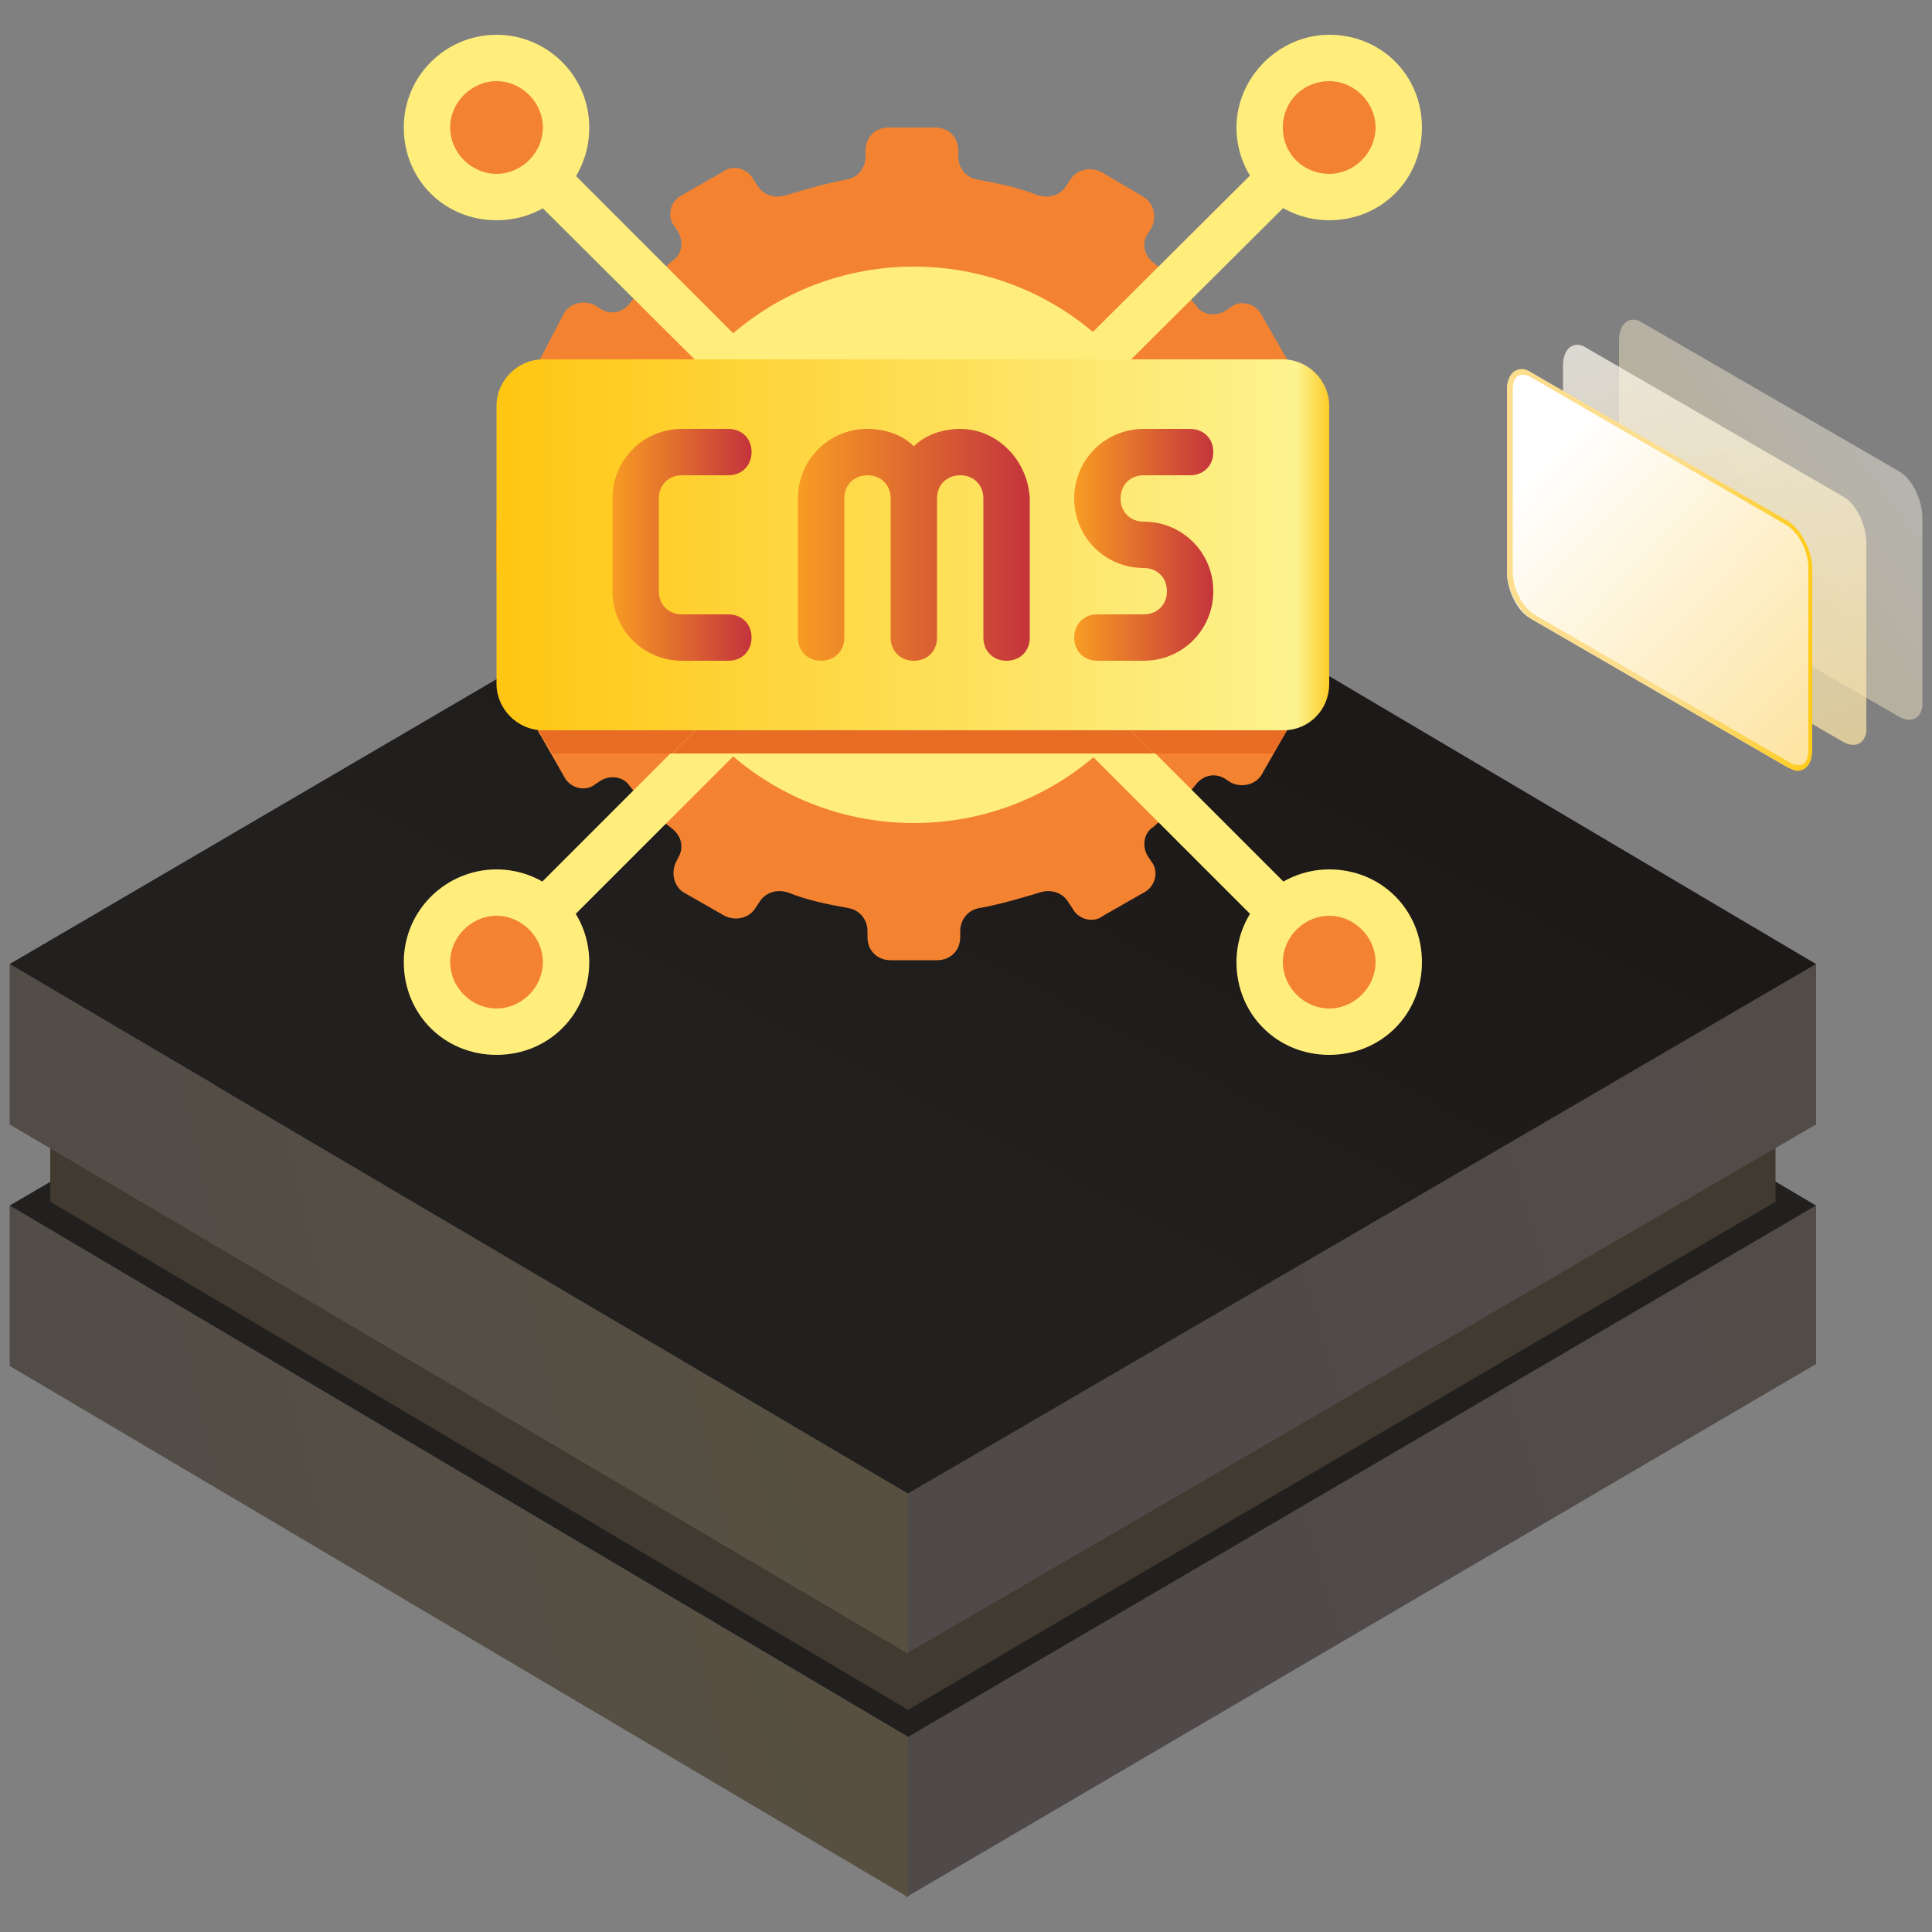 <?xml version="1.0" encoding="utf-8"?>
<!-- Generator: Adobe Illustrator 25.4.1, SVG Export Plug-In . SVG Version: 6.00 Build 0)  -->
<svg version="1.1" id="Layer_1" xmlns="http://www.w3.org/2000/svg" xmlns:xlink="http://www.w3.org/1999/xlink" x="0px" y="0px"
	 viewBox="0 0 100 100" style="enable-background:new 0 0 100 100;" xml:space="preserve">
<rect x="0" y="0" width="100" height="100" fill="#808080" stroke="none"/>
<style type="text/css">
	.st0{fill:url(#SVGID_1_);}
	.st1{fill:url(#SVGID_00000140718336068014324290000009997010461876371599_);}
	.st2{fill:url(#SVGID_00000181053194986273033320000000818340500704545701_);}
	.st3{fill:#413A30;}
	.st4{fill:url(#SVGID_00000163783607796992729710000007269548708163867298_);}
	.st5{fill:url(#SVGID_00000180336112761510835440000005595776277126720190_);}
	.st6{fill:url(#SVGID_00000013176119257293156810000014609264608809220783_);}
	.st7{opacity:0.25;clip-path:url(#SVGID_00000093154830042485038530000005373388357080717216_);}
	.st8{fill:none;}
	.st9{opacity:0.43;fill:url(#SVGID_00000061430777858954387690000009881256963801358474_);enable-background:new    ;}
	.st10{opacity:0.715;fill:url(#SVGID_00000114050086482920659430000016075734931359532434_);enable-background:new    ;}
	.st11{fill:url(#SVGID_00000115506132438249881490000002004873147919578015_);}
	.st12{fill:url(#SVGID_00000016764505718729411690000003609428517383602841_);}
	.st13{fill:#F48331;}
	.st14{fill:#FFEE7C;}
	.st15{fill:#E86C24;}
	.st16{fill:url(#SVGID_00000152245592130304652780000008349249490840387209_);}
	.st17{fill:url(#SVGID_00000115484232264996599930000013393219520469941647_);}
	.st18{fill:url(#SVGID_00000085234468753842547780000007954091950966256788_);}
	.st19{fill:url(#SVGID_00000009568591882129787490000012663091131662476676_);}
</style>
<g>
	<g>
		<g>
			
				<linearGradient id="SVGID_1_" gradientUnits="userSpaceOnUse" x1="62.72" y1="17.387" x2="164.477" y2="47.856" gradientTransform="matrix(1 0 0 -1 0 100)">
				<stop  offset="8.567769e-07" style="stop-color:#4F494A"/>
				<stop  offset="0.222" style="stop-color:#514B4A"/>
				<stop  offset="0.483" style="stop-color:#544E45"/>
				<stop  offset="0.763" style="stop-color:#5A523D"/>
				<stop  offset="1" style="stop-color:#605734"/>
			</linearGradient>
			<polygon class="st0" points="46.9,89.9 46.9,98.2 94,70.6 94,62.4 			"/>
			
				<linearGradient id="SVGID_00000027581974916600817560000005728068395521483689_" gradientUnits="userSpaceOnUse" x1="-40.496" y1="5.301" x2="90.817" y2="34.737" gradientTransform="matrix(1 0 0 -1 0 100)">
				<stop  offset="8.567769e-07" style="stop-color:#4F494A"/>
				<stop  offset="0.222" style="stop-color:#514B4A"/>
				<stop  offset="0.483" style="stop-color:#544E45"/>
				<stop  offset="0.763" style="stop-color:#5A523D"/>
				<stop  offset="1" style="stop-color:#605734"/>
			</linearGradient>
			<polygon style="fill:url(#SVGID_00000027581974916600817560000005728068395521483689_);" points="47,89.9 47,98.2 0.5,70.7 
				0.5,62.4 			"/>
			
				<linearGradient id="SVGID_00000084499782455592495630000005610788075190264746_" gradientUnits="userSpaceOnUse" x1="96.699" y1="131.791" x2="43.516" y2="30.435" gradientTransform="matrix(1 0 0 -1 0 100)">
				<stop  offset="4.283885e-07" style="stop-color:#221F1F"/>
				<stop  offset="1" style="stop-color:#221F1F"/>
			</linearGradient>
			<polygon style="fill:url(#SVGID_00000084499782455592495630000005610788075190264746_);" points="0.5,62.4 47,89.9 94,62.4 
				47.5,34.9 			"/>
			<polygon class="st3" points="47,80.5 47,88.5 91.9,62.2 91.9,54.2 			"/>
			<polygon class="st3" points="47,80.5 47,88.5 2.6,62.2 2.6,54.3 			"/>
			
				<linearGradient id="SVGID_00000130623111296835216100000009606270385743980220_" gradientUnits="userSpaceOnUse" x1="62.718" y1="29.923" x2="164.476" y2="60.393" gradientTransform="matrix(1 0 0 -1 0 100)">
				<stop  offset="8.567769e-07" style="stop-color:#4F494A"/>
				<stop  offset="0.222" style="stop-color:#514B4A"/>
				<stop  offset="0.483" style="stop-color:#544E45"/>
				<stop  offset="0.763" style="stop-color:#5A523D"/>
				<stop  offset="1" style="stop-color:#605734"/>
			</linearGradient>
			<polygon style="fill:url(#SVGID_00000130623111296835216100000009606270385743980220_);" points="46.9,77.3 46.9,85.6 94,58.2 
				94,49.9 			"/>
			
				<linearGradient id="SVGID_00000146497901144052306000000001789900551377617067_" gradientUnits="userSpaceOnUse" x1="-40.498" y1="17.838" x2="90.816" y2="47.274" gradientTransform="matrix(1 0 0 -1 0 100)">
				<stop  offset="8.567769e-07" style="stop-color:#4F494A"/>
				<stop  offset="0.222" style="stop-color:#514B4A"/>
				<stop  offset="0.483" style="stop-color:#544E45"/>
				<stop  offset="0.763" style="stop-color:#5A523D"/>
				<stop  offset="1" style="stop-color:#605734"/>
			</linearGradient>
			<polygon style="fill:url(#SVGID_00000146497901144052306000000001789900551377617067_);" points="47,77.3 47,85.6 0.5,58.2 
				0.5,49.9 			"/>
			
				<linearGradient id="SVGID_00000089571062617815922150000008676141297995192766_" gradientUnits="userSpaceOnUse" x1="96.696" y1="144.323" x2="43.513" y2="42.966" gradientTransform="matrix(1 0 0 -1 0 100)">
				<stop  offset="4.283885e-07" style="stop-color:#151210"/>
				<stop  offset="0.379" style="stop-color:#181513"/>
				<stop  offset="0.825" style="stop-color:#1E1A1A"/>
				<stop  offset="1" style="stop-color:#221F1F"/>
			</linearGradient>
			<polygon style="fill:url(#SVGID_00000089571062617815922150000008676141297995192766_);" points="0.5,49.9 47,77.3 94,49.9 
				47.5,22.4 			"/>
		</g>
		<g>
			<g>
				<defs>
					<polygon id="SVGID_00000060732794484760302090000005460904914025650875_" points="0.8,50.1 0.8,58.3 2.9,59.5 2.9,61.3 
						0.8,62.5 0.8,70.7 47.1,98.2 47.1,98.2 47.1,98.2 47.1,98.2 47.1,98.2 94,70.7 94,62.5 93.7,62.6 94,62.5 91.9,61.3 91.9,59.5 
						94,58.3 94,50 47.6,22.7 					"/>
				</defs>
				<clipPath id="SVGID_00000151529304369141613380000011025399049440874391_">
					<use xlink:href="#SVGID_00000060732794484760302090000005460904914025650875_"  style="overflow:visible;"/>
				</clipPath>
				<g style="opacity:0.25;clip-path:url(#SVGID_00000151529304369141613380000011025399049440874391_);">
					<line class="st8" x1="47" y1="-62.7" x2="-119.9" y2="33.7"/>
					<line class="st8" x1="110.2" y1="-26.2" x2="-56.6" y2="70.3"/>
					<line class="st8" x1="104.9" y1="-29.3" x2="-61.9" y2="67.2"/>
					<line class="st8" x1="99.7" y1="-32.3" x2="-67.2" y2="64.1"/>
					<line class="st8" x1="94.4" y1="-35.3" x2="-72.5" y2="61.1"/>
					<line class="st8" x1="89.1" y1="-38.4" x2="-77.7" y2="58"/>
					<line class="st8" x1="83.9" y1="-41.4" x2="-83" y2="55"/>
					<line class="st8" x1="78.6" y1="-44.5" x2="-88.3" y2="52"/>
					<line class="st8" x1="73.4" y1="-47.5" x2="-93.6" y2="48.9"/>
					<line class="st8" x1="68.1" y1="-50.6" x2="-98.8" y2="45.8"/>
					<line class="st8" x1="62.8" y1="-53.6" x2="-104" y2="42.8"/>
					<line class="st8" x1="57.5" y1="-56.6" x2="-109.3" y2="39.8"/>
					<line class="st8" x1="52.3" y1="-59.7" x2="-114.6" y2="36.7"/>
					<line class="st8" x1="184" y1="16.4" x2="17.1" y2="112.9"/>
					<line class="st8" x1="213.8" y1="35.8" x2="47" y2="132.1"/>
					<line class="st8" x1="210.3" y1="31.6" x2="43.5" y2="128"/>
					<line class="st8" x1="205.1" y1="28.6" x2="38.2" y2="125"/>
					<line class="st8" x1="199.8" y1="25.6" x2="32.9" y2="122"/>
					<line class="st8" x1="194.5" y1="22.6" x2="27.6" y2="119"/>
					<line class="st8" x1="189.3" y1="19.5" x2="22.4" y2="115.9"/>
					<line class="st8" x1="115.5" y1="-23.2" x2="-51.3" y2="73.3"/>
					<line class="st8" x1="178.8" y1="13.4" x2="11.9" y2="109.9"/>
					<line class="st8" x1="173.5" y1="10.3" x2="6.6" y2="106.7"/>
					<line class="st8" x1="168.2" y1="7.3" x2="1.3" y2="103.7"/>
					<line class="st8" x1="162.9" y1="4.3" x2="-3.9" y2="100.7"/>
					<line class="st8" x1="157.6" y1="1.2" x2="-9.2" y2="97.6"/>
					<line class="st8" x1="152.4" y1="-1.9" x2="-14.5" y2="94.6"/>
					<line class="st8" x1="147.1" y1="-4.9" x2="-19.8" y2="91.6"/>
					<line class="st8" x1="141.8" y1="-8" x2="-25" y2="88.5"/>
					<line class="st8" x1="136.6" y1="-11" x2="-30.3" y2="85.4"/>
					<line class="st8" x1="131.3" y1="-14" x2="-35.6" y2="82.4"/>
					<line class="st8" x1="126.1" y1="-17" x2="-40.8" y2="79.4"/>
					<line class="st8" x1="120.8" y1="-20.1" x2="-46.1" y2="76.3"/>
					<line class="st8" x1="215.3" y1="34.7" x2="48.5" y2="-61.7"/>
					<line class="st8" x1="152.1" y1="71.2" x2="-14.8" y2="-25.2"/>
					<line class="st8" x1="157.4" y1="68.2" x2="-9.5" y2="-28.2"/>
					<line class="st8" x1="162.6" y1="65.2" x2="-4.2" y2="-31.3"/>
					<line class="st8" x1="167.9" y1="62.1" x2="1.1" y2="-34.4"/>
					<line class="st8" x1="173.2" y1="59" x2="6.3" y2="-37.4"/>
					<line class="st8" x1="178.5" y1="56" x2="11.6" y2="-40.4"/>
					<line class="st8" x1="183.8" y1="53" x2="16.9" y2="-43.4"/>
					<line class="st8" x1="189" y1="49.9" x2="22.2" y2="-46.5"/>
					<line class="st8" x1="194.3" y1="46.9" x2="27.4" y2="-49.6"/>
					<line class="st8" x1="199.6" y1="43.9" x2="32.6" y2="-52.6"/>
					<line class="st8" x1="204.8" y1="40.8" x2="37.9" y2="-55.7"/>
					<line class="st8" x1="210.1" y1="37.7" x2="43.2" y2="-58.7"/>
					<line class="st8" x1="78.4" y1="113.9" x2="-88.5" y2="17.5"/>
					<line class="st8" x1="45" y1="131.2" x2="-121.9" y2="34.7"/>
					<line class="st8" x1="52" y1="129.1" x2="-114.9" y2="32.6"/>
					<line class="st8" x1="57.2" y1="126.1" x2="-109.6" y2="29.6"/>
					<line class="st8" x1="62.5" y1="123" x2="-104.3" y2="26.6"/>
					<line class="st8" x1="67.8" y1="119.9" x2="-99" y2="23.5"/>
					<line class="st8" x1="73.1" y1="116.9" x2="-93.8" y2="20.5"/>
					<line class="st8" x1="146.9" y1="74.3" x2="-20" y2="-22.1"/>
					<line class="st8" x1="83.6" y1="110.8" x2="-83.2" y2="14.4"/>
					<line class="st8" x1="88.9" y1="107.8" x2="-78" y2="11.3"/>
					<line class="st8" x1="94.2" y1="104.8" x2="-72.7" y2="8.3"/>
					<line class="st8" x1="99.4" y1="101.7" x2="-67.5" y2="5.2"/>
					<line class="st8" x1="104.7" y1="98.6" x2="-62.2" y2="2.2"/>
					<line class="st8" x1="109.9" y1="95.6" x2="-56.9" y2="-0.8"/>
					<line class="st8" x1="115.2" y1="92.6" x2="-51.6" y2="-3.8"/>
					<line class="st8" x1="120.5" y1="89.5" x2="-46.4" y2="-6.9"/>
					<line class="st8" x1="125.8" y1="86.5" x2="-41.1" y2="-10"/>
					<line class="st8" x1="131.1" y1="83.5" x2="-35.8" y2="-13"/>
					<line class="st8" x1="136.3" y1="80.3" x2="-30.5" y2="-16.1"/>
					<line class="st8" x1="141.6" y1="77.3" x2="-25.3" y2="-19.1"/>
				</g>
			</g>
		</g>
	</g>
	<g>
		
			<linearGradient id="SVGID_00000073698725889827759110000016798780601560286859_" gradientUnits="userSpaceOnUse" x1="100.866" y1="-32.009" x2="79.725" y2="-16.259" gradientTransform="matrix(1 0 0 1 0 52)">
			<stop  offset="0" style="stop-color:#FFFFFF"/>
			<stop  offset="1" style="stop-color:#FCDE8D"/>
		</linearGradient>
		<path style="opacity:0.43;fill:url(#SVGID_00000073698725889827759110000016798780601560286859_);enable-background:new    ;" d="
			M98.3,37.1L85,29.4c-0.7-0.4-1.2-1.5-1.2-2.4v-9.4c0-0.9,0.6-1.3,1.2-0.9l13.3,7.7c0.7,0.4,1.2,1.5,1.2,2.4v9.4
			C99.6,37.1,99,37.5,98.3,37.1z"/>
		
			<linearGradient id="SVGID_00000047042479854495721030000017733172054425552524_" gradientUnits="userSpaceOnUse" x1="83.73" y1="-39.062" x2="94.759" y2="-5.853" gradientTransform="matrix(1 0 0 1 0 52)">
			<stop  offset="0" style="stop-color:#FFFFFF"/>
			<stop  offset="1" style="stop-color:#FCDE8D"/>
		</linearGradient>
		
			<path style="opacity:0.715;fill:url(#SVGID_00000047042479854495721030000017733172054425552524_);enable-background:new    ;" d="
			M95.4,38.4l-13.3-7.7c-0.7-0.4-1.2-1.5-1.2-2.4v-9.4c0-0.9,0.6-1.3,1.2-0.9l13.3,7.7c0.7,0.4,1.2,1.5,1.2,2.4v9.4
			C96.7,38.4,96.1,38.8,95.4,38.4z"/>
		
			<linearGradient id="SVGID_00000109728866706743462600000003997518374853480111_" gradientUnits="userSpaceOnUse" x1="79.909" y1="-28.133" x2="98.01" y2="-11.042" gradientTransform="matrix(1 0 0 1 0 52)">
			<stop  offset="0" style="stop-color:#FFFFFF"/>
			<stop  offset="1" style="stop-color:#FCDE8D"/>
		</linearGradient>
		<path style="fill:url(#SVGID_00000109728866706743462600000003997518374853480111_);" d="M92.5,39.7L79.2,32
			c-0.7-0.4-1.2-1.5-1.2-2.4v-9.4c0-0.9,0.6-1.3,1.2-0.9L92.5,27c0.7,0.4,1.2,1.5,1.2,2.4v9.4C93.7,39.7,93.3,40.1,92.5,39.7z"/>
		
			<linearGradient id="SVGID_00000128445976692946279000000003872933378734810772_" gradientUnits="userSpaceOnUse" x1="77.97" y1="-22.506" x2="93.777" y2="-22.506" gradientTransform="matrix(1 0 0 1 0 52)">
			<stop  offset="0.542" style="stop-color:#FCDE8D"/>
			<stop  offset="1" style="stop-color:#FFCB1A"/>
		</linearGradient>
		<path style="fill:url(#SVGID_00000128445976692946279000000003872933378734810772_);" d="M78.8,19.4c0.1,0,0.2,0,0.4,0.1l13.3,7.7
			c0.6,0.4,1.1,1.3,1.1,2.2v9.4c0,0.4-0.1,0.8-0.5,0.8c-0.1,0-0.2,0-0.4-0.1l-13.3-7.7c-0.6-0.4-1.1-1.3-1.1-2.2v-9.4
			C78.3,19.8,78.4,19.4,78.8,19.4z M78.8,19.1c-0.5,0-0.8,0.4-0.8,1.1v9.4c0,0.9,0.6,2,1.2,2.4l13.3,7.7c0.2,0.1,0.4,0.2,0.5,0.2
			c0.5,0,0.8-0.4,0.8-1.1v-9.4c0-0.9-0.6-2-1.2-2.4l-13.3-7.7C79,19.1,78.8,19.1,78.8,19.1z"/>
	</g>
	<g>
		<g>
			<path class="st13" d="M68.8,29.4V27c0-0.7-0.5-1.2-1.2-1.2h-0.3c-0.6,0-1.1-0.4-1.2-1c-0.2-1.1-0.5-2.1-0.8-3.1
				c-0.2-0.6,0-1.2,0.5-1.5l0.3-0.2c0.6-0.3,0.8-1.1,0.4-1.6l-1.2-2.1c-0.3-0.6-1.1-0.8-1.6-0.4l-0.3,0.2c-0.5,0.3-1.2,0.2-1.5-0.3
				c-0.7-0.8-1.4-1.6-2.2-2.2c-0.5-0.4-0.6-1-0.3-1.5l0.2-0.3c0.3-0.6,0.1-1.3-0.4-1.6L57,8.9c-0.6-0.3-1.3-0.1-1.6,0.4l-0.2,0.3
				c-0.3,0.5-0.9,0.7-1.5,0.5c-1-0.4-2-0.6-3.1-0.8c-0.6-0.1-1-0.6-1-1.2V7.8c0-0.7-0.5-1.2-1.2-1.2h-2.4c-0.7,0-1.2,0.5-1.2,1.2
				v0.3c0,0.6-0.4,1.1-1,1.2c-1.1,0.2-2.1,0.5-3.1,0.8c-0.6,0.2-1.2,0-1.5-0.5l-0.2-0.3c-0.3-0.6-1.1-0.8-1.6-0.4l-2.1,1.2
				c-0.6,0.3-0.8,1.1-0.4,1.6l0.2,0.3c0.3,0.5,0.2,1.2-0.3,1.5c-0.8,0.7-1.6,1.4-2.2,2.2c-0.4,0.5-1,0.6-1.5,0.3l-0.3-0.2
				c-0.6-0.3-1.3-0.1-1.6,0.4L28,18.5c-0.3,0.6-0.1,1.3,0.4,1.6l0.3,0.2c0.5,0.3,0.7,0.9,0.5,1.5c-0.4,1-0.6,2-0.8,3.1
				c-0.1,0.6-0.6,1-1.2,1h-0.3c-0.7,0-1.2,0.5-1.2,1.2v2.4c0,0.7,0.5,1.2,1.2,1.2h0.3c0.6,0,1.1,0.4,1.2,1c0.2,1.1,0.5,2.1,0.8,3.1
				c0.2,0.6,0,1.2-0.5,1.5l-0.3,0.2c-0.6,0.3-0.8,1.1-0.4,1.6l1.2,2.1c0.3,0.6,1.1,0.8,1.6,0.4l0.3-0.2c0.5-0.3,1.2-0.2,1.5,0.3
				c0.7,0.8,1.4,1.6,2.2,2.2c0.5,0.4,0.6,1,0.3,1.5L35,44.6c-0.3,0.6-0.1,1.3,0.4,1.6l2.1,1.2c0.6,0.3,1.3,0.1,1.6-0.4l0.2-0.3
				c0.3-0.5,0.9-0.7,1.5-0.5c1,0.4,2,0.6,3.1,0.8c0.6,0.1,1,0.6,1,1.2v0.3c0,0.7,0.5,1.2,1.2,1.2h2.4c0.7,0,1.2-0.5,1.2-1.2v-0.3
				c0-0.6,0.4-1.1,1-1.2c1.1-0.2,2.1-0.5,3.1-0.8c0.6-0.2,1.2,0,1.5,0.5l0.2,0.3c0.3,0.6,1.1,0.8,1.6,0.4l2.1-1.2
				c0.6-0.3,0.8-1.1,0.4-1.6l-0.2-0.3c-0.3-0.5-0.2-1.2,0.3-1.5c0.8-0.7,1.6-1.4,2.2-2.2c0.4-0.5,1-0.6,1.5-0.3l0.3,0.2
				c0.6,0.3,1.3,0.1,1.6-0.4l1.2-2.1c0.3-0.6,0.1-1.3-0.4-1.6l-0.3-0.2c-0.5-0.3-0.7-0.9-0.5-1.5c0.4-1,0.6-2,0.8-3.1
				c0.1-0.6,0.6-1,1.2-1h0.3C68.3,30.6,68.8,30.1,68.8,29.4z"/>
		</g>
		<g>
			<path class="st14" d="M24.8,7.5l1.7-1.7l21.6,21.6L46.4,29L24.8,7.5z"/>
		</g>
		<g>
			<g>
				<circle class="st13" cx="25.7" cy="6.6" r="3.6"/>
			</g>
			<g>
				<path class="st14" d="M25.7,4.2c1.3,0,2.4,1.1,2.4,2.4S27,9,25.7,9c-1.3,0-2.4-1.1-2.4-2.4S24.4,4.2,25.7,4.2 M25.7,1.8
					c-2.6,0-4.8,2.1-4.8,4.8s2.1,4.8,4.8,4.8s4.8-2.1,4.8-4.8S28.3,1.8,25.7,1.8z"/>
			</g>
		</g>
		<g>
			<path class="st14" d="M46.4,27.3L68,5.8l1.7,1.7L48.1,29L46.4,27.3z"/>
		</g>
		<g>
			<g>
				<circle class="st13" cx="68.8" cy="6.6" r="3.6"/>
			</g>
			<g>
				<path class="st14" d="M68.8,4.2c1.3,0,2.4,1.1,2.4,2.4S70.1,9,68.8,9S66.4,8,66.4,6.6S67.5,4.2,68.8,4.2 M68.8,1.8
					C66.2,1.8,64,4,64,6.6s2.1,4.8,4.8,4.8s4.8-2.1,4.8-4.8S71.5,1.8,68.8,1.8z"/>
			</g>
		</g>
		<g>
			<path class="st14" d="M24.8,48.9l21.6-21.6l1.7,1.7L26.5,50.6L24.8,48.9z"/>
		</g>
		<g>
			<g>
				<circle class="st13" cx="25.7" cy="49.8" r="3.6"/>
			</g>
			<g>
				<path class="st14" d="M25.7,47.4c1.3,0,2.4,1.1,2.4,2.4s-1.1,2.4-2.4,2.4c-1.3,0-2.4-1.1-2.4-2.4S24.4,47.4,25.7,47.4 M25.7,45
					c-2.6,0-4.8,2.1-4.8,4.8s2.1,4.8,4.8,4.8s4.8-2.1,4.8-4.8S28.3,45,25.7,45z"/>
			</g>
		</g>
		<g>
			<path class="st14" d="M46.4,29l1.7-1.7l21.6,21.6L68,50.6L46.4,29z"/>
		</g>
		<g>
			<g>
				<circle class="st13" cx="68.8" cy="49.8" r="3.6"/>
			</g>
			<g>
				<path class="st14" d="M68.8,47.4c1.3,0,2.4,1.1,2.4,2.4s-1.1,2.4-2.4,2.4s-2.4-1.1-2.4-2.4S67.5,47.4,68.8,47.4 M68.8,45
					c-2.6,0-4.8,2.1-4.8,4.8s2.1,4.8,4.8,4.8s4.8-2.1,4.8-4.8S71.5,45,68.8,45z"/>
			</g>
		</g>
		<g>
			<circle class="st14" cx="47.3" cy="28.2" r="14.4"/>
		</g>
		<g>
			<path class="st15" d="M36.3,37.5L34.8,39h-6.2l-0.6-1c-0.3-0.6-0.1-1.3,0.4-1.6l0.3-0.2c0.5-0.3,0.7-0.9,0.5-1.5
				c-0.3-1-0.6-2-0.8-3.1c-0.1-0.6-0.6-1-1.2-1h-0.3c-0.7,0-1.2-0.5-1.2-1.2V27c0-0.7,0.5-1.2,1.2-1.2h0.3c0.6,0,1.1-0.4,1.2-1
				c0.2-1.1,0.5-2.1,0.8-3.1c0.2-0.6,0-1.2-0.5-1.5l-0.3-0.2c-0.1-0.1-0.2-0.2-0.3-0.3h7.5c-1.7,2.4-2.7,5.2-2.7,8.4
				C32.9,31.7,34.2,35,36.3,37.5z"/>
		</g>
		<g>
			<path class="st15" d="M58.2,37.5l1.5,1.5H34.8l1.5-1.5c-2.1-2.5-3.4-5.8-3.4-9.3c0-3.1,1-6,2.7-8.4h23.4c1.7,2.4,2.7,5.2,2.7,8.4
				C61.6,31.7,60.4,35,58.2,37.5z"/>
		</g>
		<g>
			<path class="st15" d="M68.8,27v2.4c0,0.7-0.5,1.2-1.2,1.2h-0.3c-0.6,0-1.1,0.4-1.2,1c-0.2,1.1-0.5,2.1-0.8,3.1
				c-0.2,0.6,0,1.2,0.5,1.5l0.3,0.2c0.6,0.3,0.8,1.1,0.4,1.6l-0.6,1h-6.2l-1.5-1.5c2.1-2.5,3.4-5.8,3.4-9.3c0-3.1-1-6-2.7-8.4h7.5
				c-0.1,0.1-0.2,0.2-0.3,0.3l-0.3,0.2c-0.5,0.3-0.7,0.9-0.5,1.5c0.3,1,0.6,2,0.8,3.1c0.1,0.6,0.6,1,1.2,1h0.3
				C68.3,25.8,68.8,26.3,68.8,27L68.8,27z"/>
		</g>
		<g>
			
				<linearGradient id="SVGID_00000104676335948362722180000005735025744514204857_" gradientUnits="userSpaceOnUse" x1="25.689" y1="28.196" x2="68.823" y2="28.196">
				<stop  offset="0" style="stop-color:#FFC612"/>
				<stop  offset="0.96" style="stop-color:#FDF38F"/>
				<stop  offset="1" style="stop-color:#FDCB27"/>
			</linearGradient>
			<path style="fill:url(#SVGID_00000104676335948362722180000005735025744514204857_);" d="M66.4,37.8H28.1c-1.3,0-2.4-1.1-2.4-2.4
				V21c0-1.3,1.1-2.4,2.4-2.4h38.3c1.3,0,2.4,1.1,2.4,2.4v14.4C68.8,36.7,67.8,37.8,66.4,37.8z"/>
		</g>
		<g>
			
				<linearGradient id="SVGID_00000029036669474492012410000004379844619999191197_" gradientUnits="userSpaceOnUse" x1="31.68" y1="28.196" x2="38.869" y2="28.196">
				<stop  offset="0" style="stop-color:#F89C23"/>
				<stop  offset="1" style="stop-color:#C4343C"/>
			</linearGradient>
			<path style="fill:url(#SVGID_00000029036669474492012410000004379844619999191197_);" d="M35.3,24.6h2.4c0.7,0,1.2-0.5,1.2-1.2
				s-0.5-1.2-1.2-1.2h-2.4c-2,0-3.6,1.6-3.6,3.6v4.8c0,2,1.6,3.6,3.6,3.6h2.4c0.7,0,1.2-0.5,1.2-1.2s-0.5-1.2-1.2-1.2h-2.4
				c-0.7,0-1.2-0.5-1.2-1.2v-4.8C34.1,25.1,34.6,24.6,35.3,24.6z"/>
			
				<linearGradient id="SVGID_00000068637831074210602690000010870934084034220206_" gradientUnits="userSpaceOnUse" x1="41.265" y1="28.196" x2="53.247" y2="28.196">
				<stop  offset="0" style="stop-color:#F89C23"/>
				<stop  offset="1" style="stop-color:#C4343C"/>
			</linearGradient>
			<path style="fill:url(#SVGID_00000068637831074210602690000010870934084034220206_);" d="M49.7,22.2c-0.9,0-1.8,0.3-2.4,0.9
				c-0.6-0.6-1.5-0.9-2.4-0.9c-2,0-3.6,1.6-3.6,3.6V33c0,0.7,0.5,1.2,1.2,1.2s1.2-0.5,1.2-1.2v-7.2c0-0.7,0.5-1.2,1.2-1.2
				s1.2,0.5,1.2,1.2V33c0,0.7,0.5,1.2,1.2,1.2s1.2-0.5,1.2-1.2v-7.2c0-0.7,0.5-1.2,1.2-1.2c0.7,0,1.2,0.5,1.2,1.2V33
				c0,0.7,0.5,1.2,1.2,1.2c0.7,0,1.2-0.5,1.2-1.2v-7.2C53.2,23.8,51.6,22.2,49.7,22.2z"/>
			
				<linearGradient id="SVGID_00000049207932183719616470000001677746127363700868_" gradientUnits="userSpaceOnUse" x1="55.643" y1="28.196" x2="62.832" y2="28.196">
				<stop  offset="0" style="stop-color:#F89C23"/>
				<stop  offset="1" style="stop-color:#C4343C"/>
			</linearGradient>
			<path style="fill:url(#SVGID_00000049207932183719616470000001677746127363700868_);" d="M59.2,27c-0.7,0-1.2-0.5-1.2-1.2
				s0.5-1.2,1.2-1.2h2.4c0.7,0,1.2-0.5,1.2-1.2s-0.5-1.2-1.2-1.2h-2.4c-2,0-3.6,1.6-3.6,3.6s1.6,3.6,3.6,3.6c0.7,0,1.2,0.5,1.2,1.2
				s-0.5,1.2-1.2,1.2h-2.4c-0.7,0-1.2,0.5-1.2,1.2s0.5,1.2,1.2,1.2h2.4c2,0,3.6-1.6,3.6-3.6S61.2,27,59.2,27z"/>
		</g>
	</g>
</g>
</svg>
